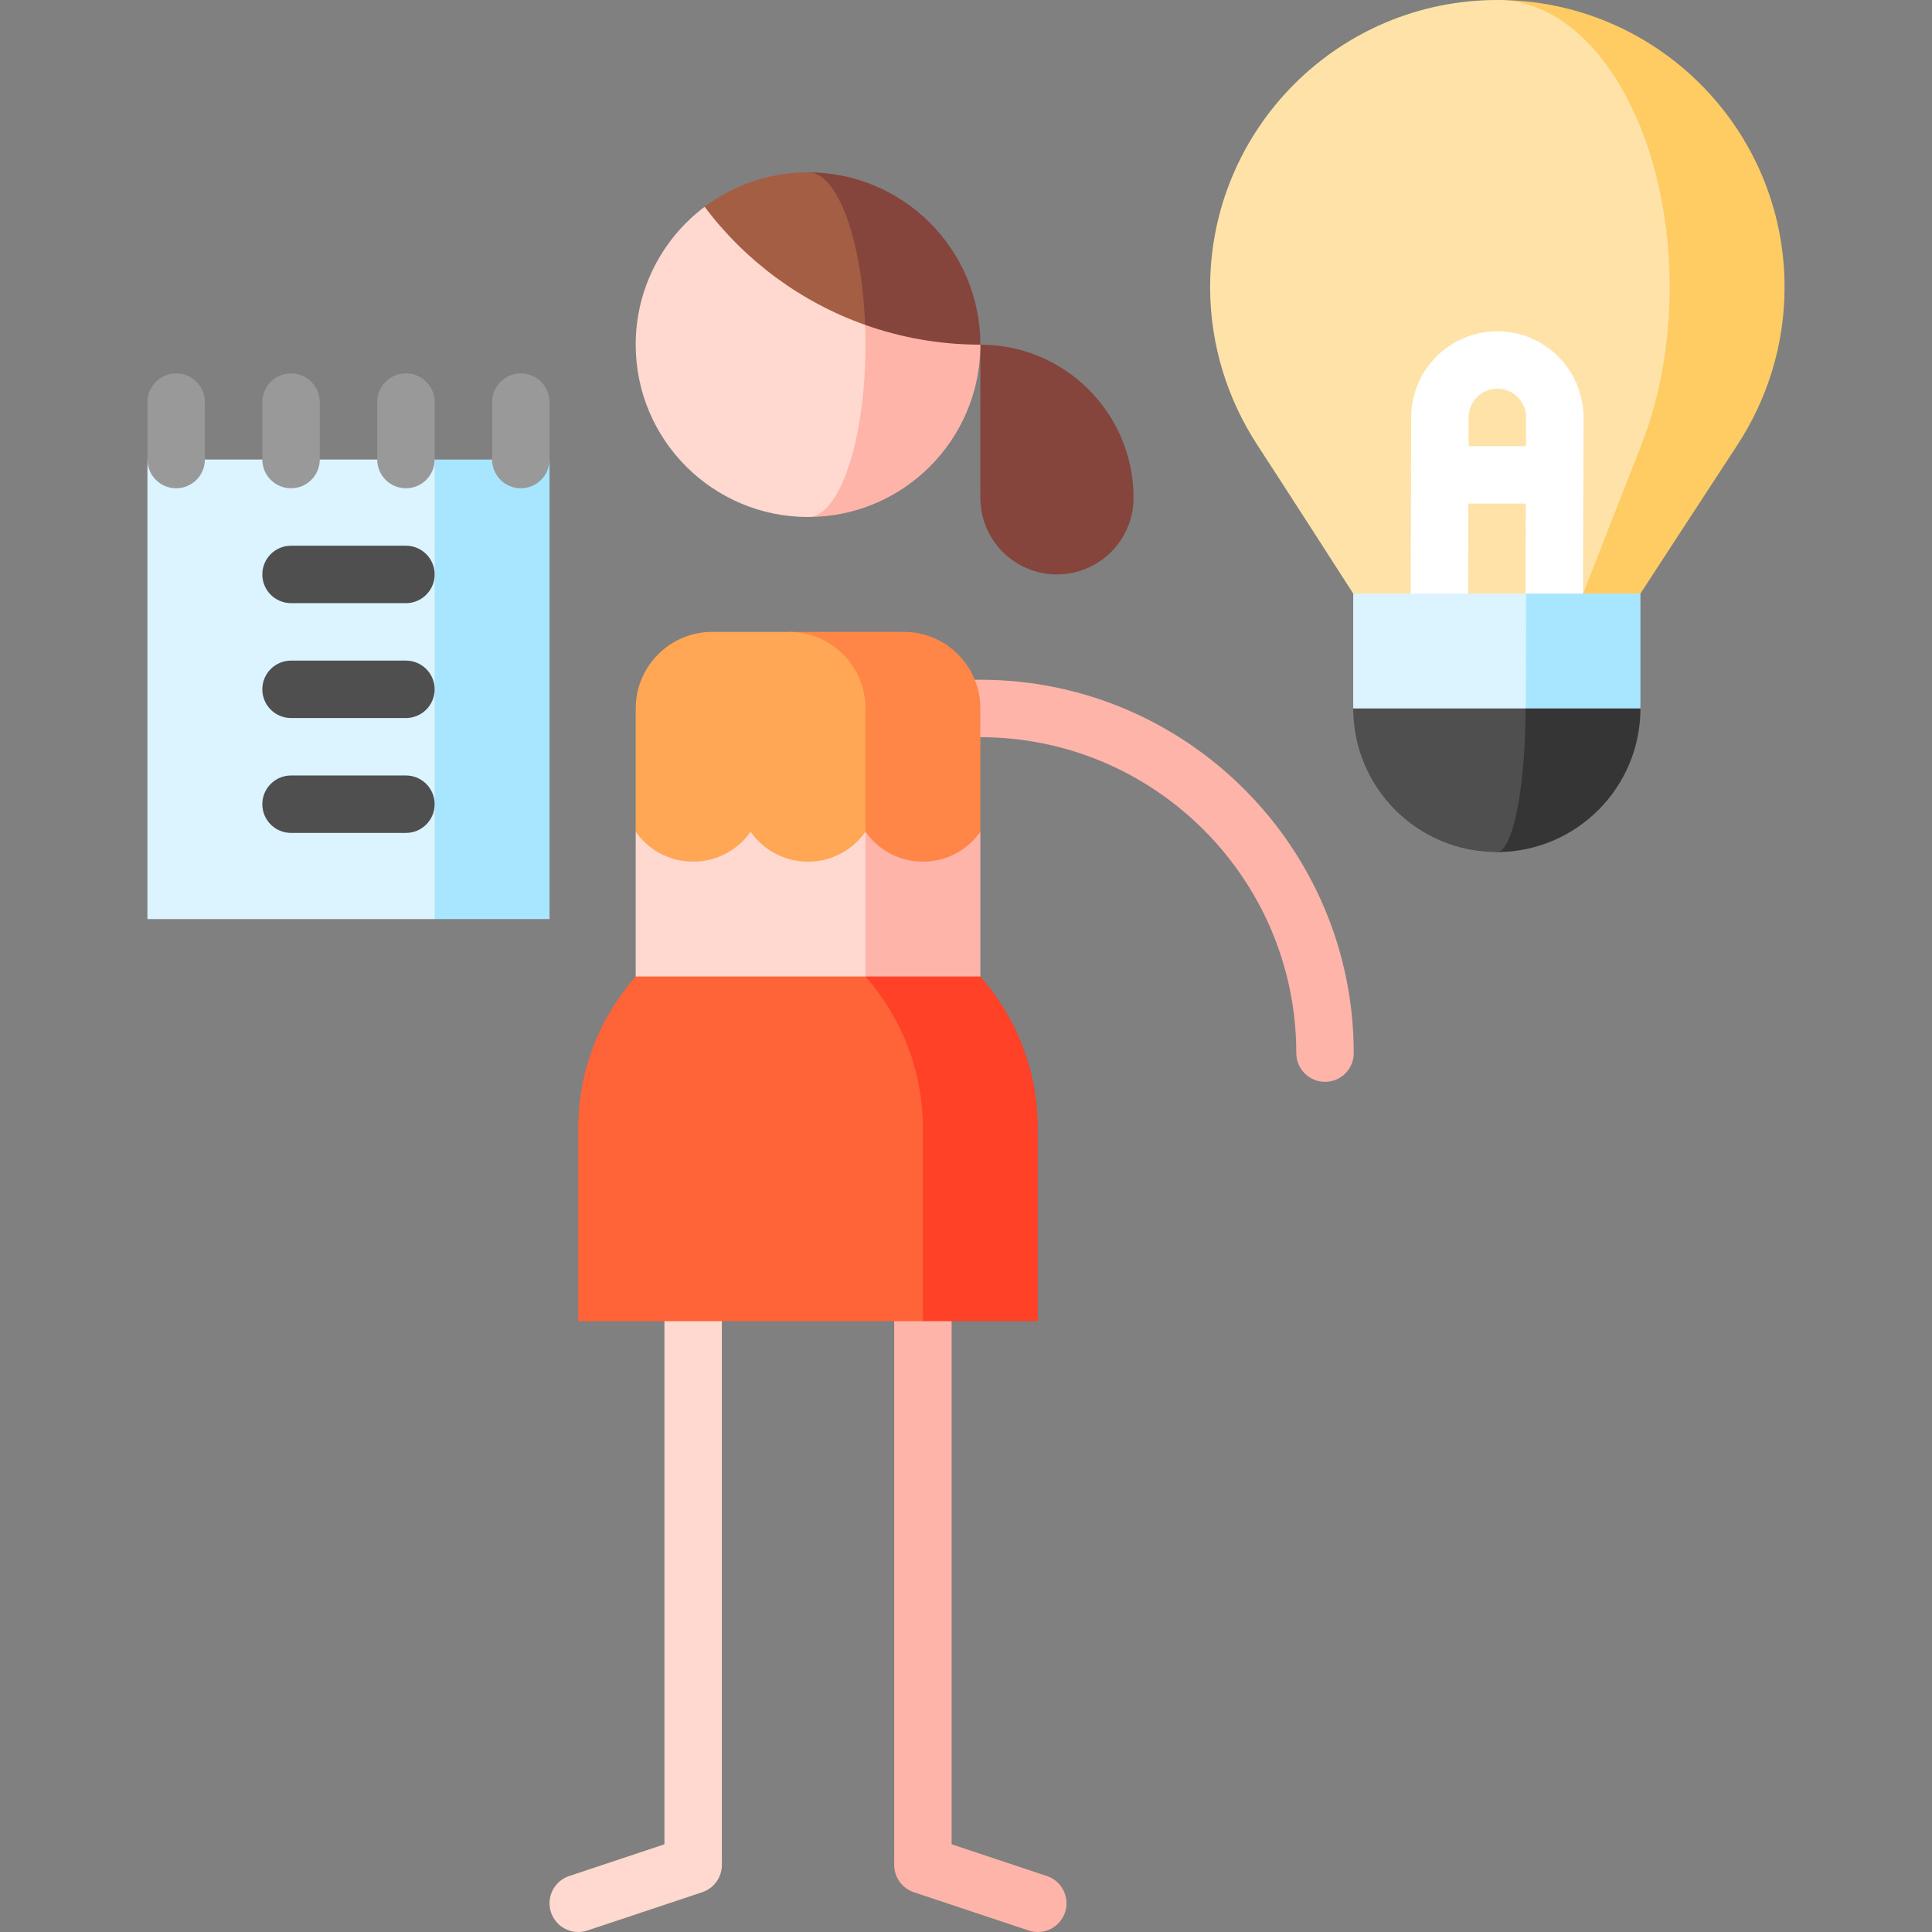 <?xml version="1.0" encoding="UTF-8"?>
<svg xmlns="http://www.w3.org/2000/svg" xmlns:xlink="http://www.w3.org/1999/xlink" version="1.1" id="Capa_1" x="0px" y="0px" viewBox="0 0 504.5 504.5" style="enable-background:new 0 0 504.5 504.5;" xml:space="preserve" width="512" height="512">
<rect x="0" y="0" width="504.5" height="504.5" fill="#808080" stroke="none"/>
<g>
	<path style="fill:#FFB4A9;" d="M346,282.5c-4.143,0-7.5-3.357-7.5-7.5c0-45.49-37.01-82.5-82.5-82.5h-45v-15h45   c53.762,0,97.5,43.738,97.5,97.5C353.5,279.143,350.143,282.5,346,282.5z"></path>
	<path style="fill:#FFD9D0;" d="M173.5,285v196.592l-24.87,8.29c-3.93,1.31-6.053,5.557-4.744,9.487   c1.31,3.93,5.559,6.054,9.487,4.744l29.998-10c3.063-1.021,5.128-3.887,5.128-7.115V285H173.5z"></path>
	<path style="fill:#FFB4A9;" d="M248.5,285v196.592l24.87,8.29c3.93,1.31,6.053,5.557,4.744,9.487   c-1.31,3.93-5.559,6.054-9.487,4.744l-29.998-10c-3.063-1.021-5.128-3.887-5.128-7.115V285H248.5z"></path>
	<path style="fill:#FFCB63;" d="M391,0v185l37.365-30c0,0,18.862-28.986,25.195-38.618C461.378,104.493,466,90.295,466,75   C466,33.579,432.421,0,391,0z"></path>
	<path style="fill:#FFE2A8;" d="M436,75c0-41.421-20.147-75-45-75c-41.421,0-75,33.579-75,75c0,15.295,4.651,29.474,12.44,41.382   c6.29,9.616,24.924,38.618,24.924,38.618l45,30l15.054-30c0,0,11.317-28.986,15.117-38.618C433.227,104.493,436,90.295,436,75z"></path>
	<path style="fill:#FFFFFF;" d="M413.458,123.213L413.5,109c0-12.407-10.093-22.5-22.5-22.5s-22.5,10.093-22.5,22.478l-0.157,53.5   l15,0.044l0.091-31.022h15l-0.091,30.978l15,0.044l0.111-37.704c0.029-0.269,0.046-0.541,0.046-0.818   C413.5,123.734,413.485,123.472,413.458,123.213z M383.478,116.5l0.022-7.5c0-4.136,3.364-7.5,7.5-7.5s7.5,3.364,7.5,7.478   l-0.022,7.522H383.478z"></path>
	<polygon style="fill:#FFB4A9;" points="196,187.2 196,285 256,285 256,217.2  "></polygon>
	<polygon style="fill:#FFD9D0;" points="166,217.2 166,285 226,285 226,187.2  "></polygon>
	<path style="fill:#FF8646;" d="M236,165h-30l20,52.2c3.32,4.72,8.8,7.8,15,7.8s11.68-3.08,15-7.8V185   C256,173.95,247.05,165,236,165z"></path>
	<path style="fill:#FFA754;" d="M226,185v32.2c-3.32,4.72-8.8,7.8-15,7.8s-11.68-3.08-15-7.8c-3.32,4.72-8.8,7.8-15,7.8   s-11.68-3.08-15-7.8V185c0-11.05,8.95-20,20-20h20C217.05,165,226,173.95,226,185z"></path>
	<path style="fill:#FF4128;" d="M256,255h-30l15,90h30v-50.335C271,279.454,265.329,265.575,256,255z"></path>
	<path style="fill:#FF6337;" d="M226,255h-60c-9.329,10.575-15,24.454-15,39.665V345h90v-50.335   C241,279.454,235.329,265.575,226,255z"></path>
	<path style="fill:#85453D;" d="M276,150c-11.046,0-20-8.954-20-20V90c22.091,0,40,17.909,40,40C296,141.045,287.046,150,276,150z"></path>
	<path style="fill:#FFB4A9;" d="M225.092,74.547L211,135c24.853,0,45-20.147,45-45L225.092,74.547z"></path>
	<path style="fill:#FFD9D0;" d="M226,90c0-5.429-0.321-10.634-0.908-15.453l-41.095-20.546C173.07,62.211,166,75.279,166,90   c0,24.853,20.147,45,45,45C219.284,135,226,114.853,226,90z"></path>
	<path style="fill:#85453D;" d="M211,45l14.899,39.832C235.311,88.173,245.441,90,256,90C256,65.147,235.853,45,211,45z"></path>
	<path style="fill:#A45E43;" d="M211,45c-10.132,0-19.481,3.35-27.003,9.002c10.532,14.02,25.066,24.856,41.901,30.831   C225.044,62.415,218.701,45,211,45z"></path>
	<polygon style="fill:#A8E5FF;" points="113.5,120 83.5,180 113.5,240 143.5,240 143.5,120  "></polygon>
	<rect x="38.5" y="120" style="fill:#DBF4FF;" width="75" height="120"></rect>
	<path style="fill:#999999;" d="M76,127.5c-4.142,0-7.5-3.358-7.5-7.5v-15c0-4.142,3.358-7.5,7.5-7.5s7.5,3.358,7.5,7.5v15   C83.5,124.143,80.142,127.5,76,127.5z"></path>
	<path style="fill:#999999;" d="M106,127.5c-4.142,0-7.5-3.358-7.5-7.5v-15c0-4.142,3.358-7.5,7.5-7.5s7.5,3.358,7.5,7.5v15   C113.5,124.143,110.142,127.5,106,127.5z"></path>
	<path style="fill:#999999;" d="M136,127.5c-4.142,0-7.5-3.358-7.5-7.5v-15c0-4.142,3.358-7.5,7.5-7.5s7.5,3.358,7.5,7.5v15   C143.5,124.143,140.142,127.5,136,127.5z"></path>
	<path style="fill:#999999;" d="M46,127.5c-4.142,0-7.5-3.358-7.5-7.5v-15c0-4.142,3.358-7.5,7.5-7.5s7.5,3.358,7.5,7.5v15   C53.5,124.143,50.142,127.5,46,127.5z"></path>
	<path style="fill:#4F4F4F;" d="M106,217.5H76c-4.142,0-7.5-3.358-7.5-7.5s3.358-7.5,7.5-7.5h30c4.142,0,7.5,3.358,7.5,7.5   S110.142,217.5,106,217.5z"></path>
	<path style="fill:#4F4F4F;" d="M106,187.5H76c-4.142,0-7.5-3.358-7.5-7.5s3.358-7.5,7.5-7.5h30c4.142,0,7.5,3.358,7.5,7.5   S110.142,187.5,106,187.5z"></path>
	<path style="fill:#4F4F4F;" d="M106,157.5H76c-4.142,0-7.5-3.358-7.5-7.5s3.358-7.5,7.5-7.5h30c4.142,0,7.5,3.358,7.5,7.5   S110.142,157.5,106,157.5z"></path>
	<polygon style="fill:#A8E5FF;" points="398.365,155 383.365,215 428.365,185 428.365,155  "></polygon>
	<polygon style="fill:#DBF4FF;" points="353.365,155 353.365,185 398.365,215 398.5,155  "></polygon>
	<path style="fill:#353535;" d="M398.365,185l-7.5,37.5c20.711,0,37.5-16.789,37.5-37.5H398.365z"></path>
	<path style="fill:#4F4F4F;" d="M398.365,185h-45c0,20.711,16.789,37.5,37.5,37.5C395.007,222.5,398.365,205.711,398.365,185z"></path>
</g>















</svg>

